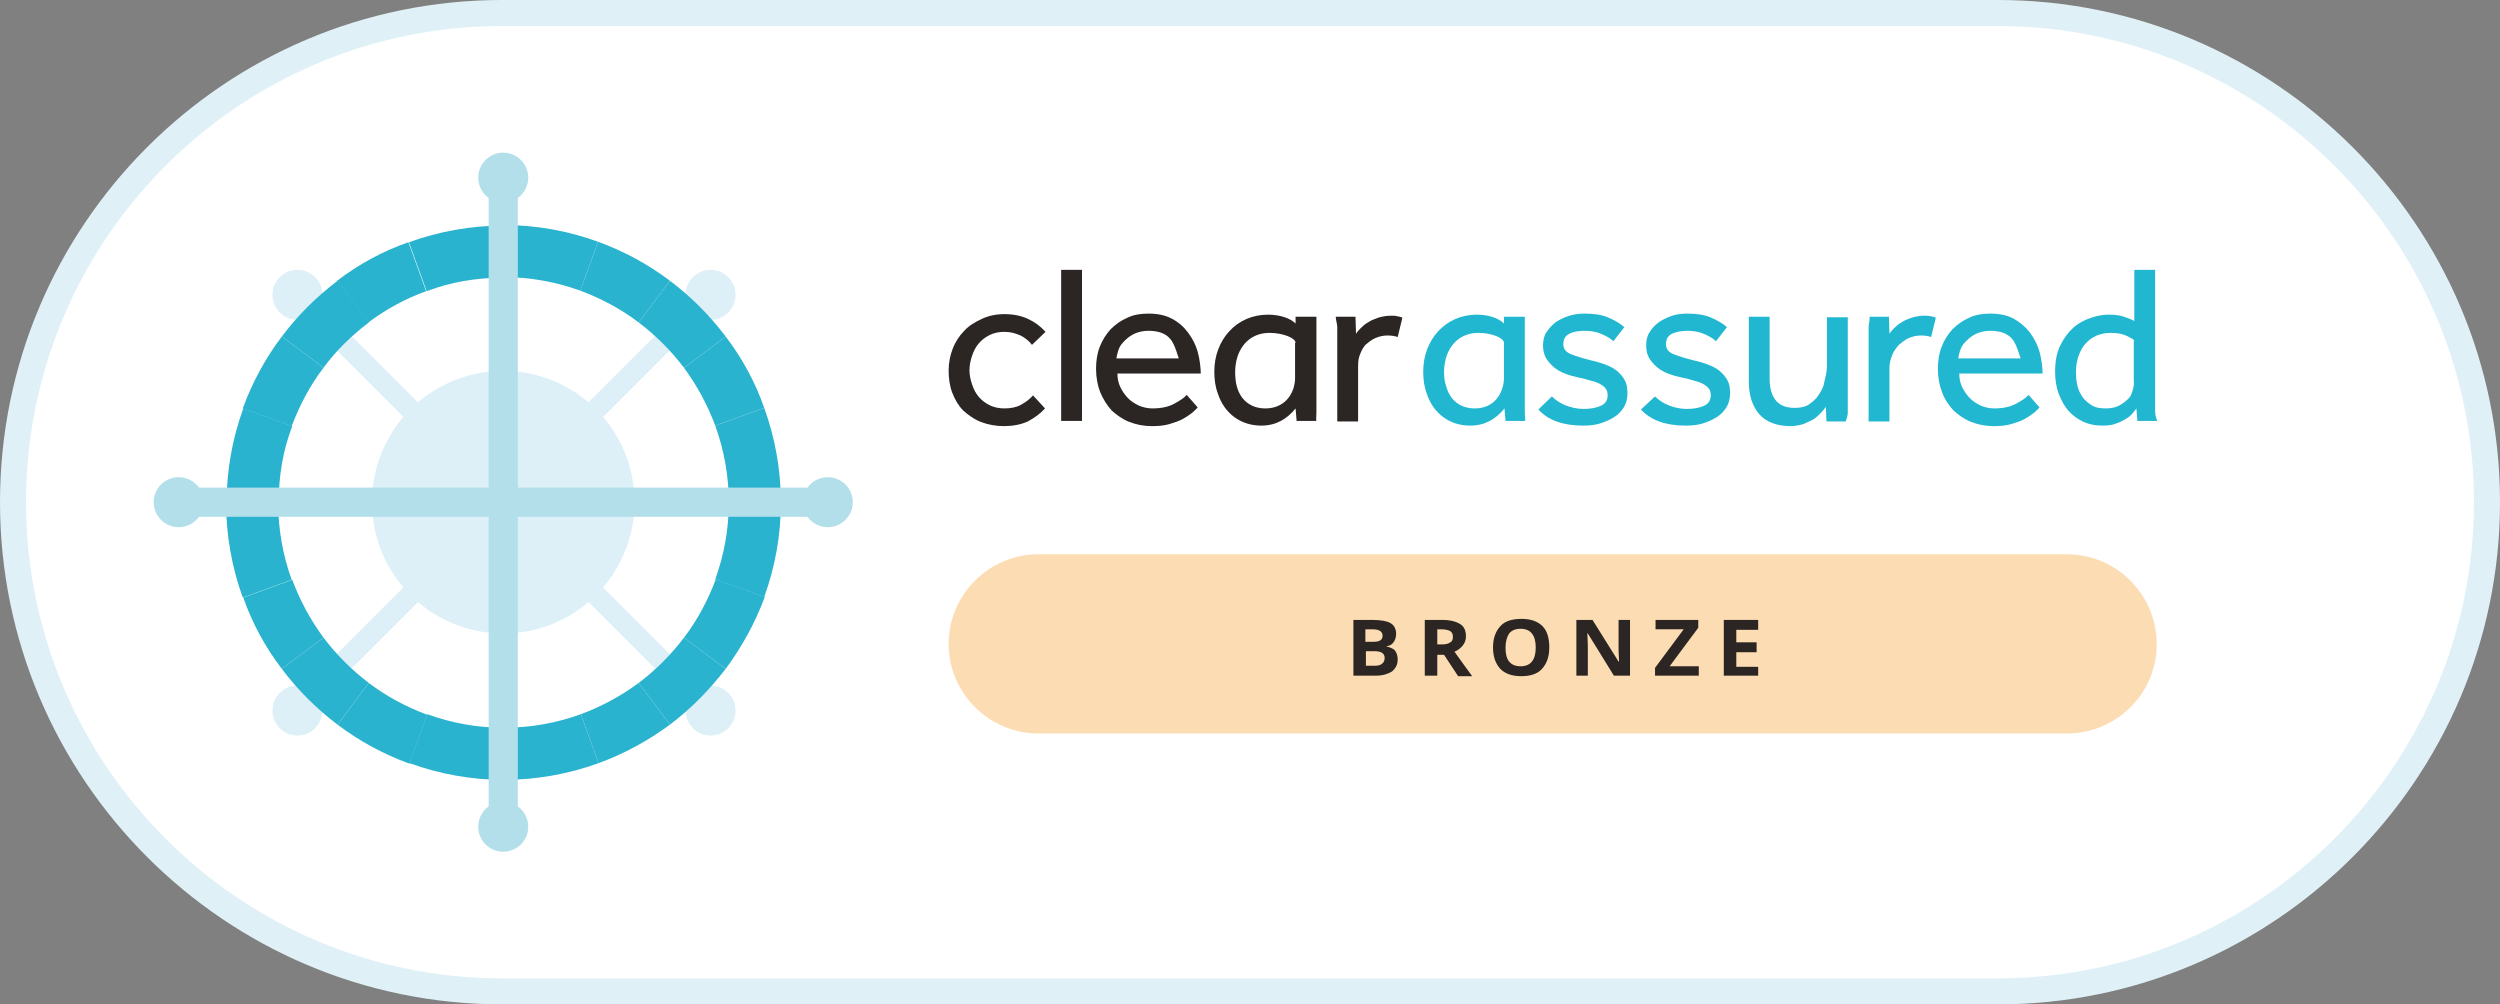 <?xml version="1.0" encoding="utf-8"?>
<!-- Generator: Adobe Illustrator 25.4.1, SVG Export Plug-In . SVG Version: 6.00 Build 0)  -->
<svg version="1.1" id="Layer_1" xmlns="http://www.w3.org/2000/svg" xmlns:xlink="http://www.w3.org/1999/xlink" x="0px" y="0px"
	 viewBox="0 0 479.9 192.8" style="enable-background:new 0 0 479.9 192.8;" xml:space="preserve">
<rect x="0" y="0" width="479.9" height="192.8" fill="#808080" stroke="none"/>
<style type="text/css">
	.st0{fill:#FFFFFF;}
	.st1{fill:#DFF1F7;}
	.st2{opacity:0.5;}
	.st3{fill:#FABA66;}
	.st4{fill:#2B2523;}
	.st5{fill-rule:evenodd;clip-rule:evenodd;fill:#2B2523;}
	.st6{fill-rule:evenodd;clip-rule:evenodd;fill:#21B7D1;}
	.st7{fill:#DDF0F7;}
	.st8{fill:#2AB3CE;}
	.st9{fill:#B3DFEB;}
</style>
<path id="XMLID_1091_" class="st0" d="M383.5,190.3H96.4c-51.8,0-93.9-42-93.9-93.9v0c0-51.8,42-93.9,93.9-93.9l287.1,0
	c51.8,0,93.9,42,93.9,93.9v0C477.4,148.2,435.3,190.3,383.5,190.3z"/>
<path id="XMLID_6199_" class="st1" d="M383.5,192.8H96.4C43.2,192.8,0,149.5,0,96.4C0,43.2,43.2,0,96.4,0h287.1
	c53.1,0,96.4,43.2,96.4,96.4C479.9,149.5,436.6,192.8,383.5,192.8z M96.4,5C46,5,5,46,5,96.4s41,91.4,91.4,91.4h287.1
	c50.4,0,91.4-41,91.4-91.4S433.9,5,383.5,5H96.4z"/>
<g id="XMLID_7_" class="st2">
	<path id="XMLID_53_" class="st3" d="M396.8,140.8H199.3c-9.5,0-17.2-7.8-17.2-17.2v0c0-9.5,7.8-17.2,17.2-17.2h197.5
		c9.5,0,17.2,7.8,17.2,17.2v0C414.1,133,406.3,140.8,396.8,140.8z"/>
</g>
<g id="XMLID_6735_">
	<path id="XMLID_6736_" class="st4" d="M259.8,119h3.6c1.6,0,2.8,0.2,3.5,0.6c0.7,0.4,1.1,1.1,1.1,2.1c0,0.6-0.2,1.2-0.5,1.6
		c-0.3,0.4-0.7,0.7-1.3,0.7v0.1c0.7,0.2,1.3,0.4,1.6,0.8c0.3,0.4,0.5,1,0.5,1.7c0,1-0.4,1.7-1.1,2.3c-0.8,0.5-1.8,0.8-3.1,0.8h-4.3
		V119z M262.2,123.2h1.4c0.7,0,1.1-0.1,1.4-0.3c0.3-0.2,0.4-0.5,0.4-0.9c0-0.4-0.2-0.7-0.5-0.9c-0.3-0.2-0.8-0.3-1.5-0.3h-1.3V123.2
		z M262.2,125v2.8h1.6c0.7,0,1.2-0.1,1.5-0.4c0.3-0.2,0.5-0.6,0.5-1.1c0-0.9-0.7-1.3-2-1.3H262.2z"/>
	<path id="XMLID_6768_" class="st4" d="M275.9,125.6v4.1h-2.4V119h3.3c1.6,0,2.7,0.3,3.5,0.8s1.1,1.3,1.1,2.4c0,0.6-0.2,1.2-0.6,1.7
		c-0.4,0.5-0.9,0.9-1.6,1.2c1.7,2.4,2.9,4,3.4,4.7h-2.7l-2.7-4.1H275.9z M275.9,123.7h0.8c0.8,0,1.3-0.1,1.7-0.4
		c0.4-0.2,0.5-0.6,0.5-1.1c0-0.5-0.2-0.9-0.6-1.1s-1-0.3-1.7-0.3h-0.7V123.7z"/>
	<path id="XMLID_6771_" class="st4" d="M297.4,124.3c0,1.8-0.5,3.1-1.4,4.1c-0.9,1-2.3,1.4-4,1.4c-1.8,0-3.1-0.5-4-1.4
		c-0.9-1-1.4-2.3-1.4-4.1c0-1.8,0.5-3.1,1.4-4.1s2.3-1.4,4.1-1.4s3.1,0.5,4,1.4S297.4,122.5,297.4,124.3z M289,124.3
		c0,1.2,0.2,2.1,0.7,2.7s1.2,0.9,2.2,0.9c1.9,0,2.9-1.2,2.9-3.6c0-2.4-1-3.6-2.9-3.6c-1,0-1.7,0.3-2.2,0.9
		C289.3,122.2,289,123.1,289,124.3z"/>
	<path id="XMLID_6774_" class="st4" d="M312.9,129.7h-3.1l-5-8.1h-0.1c0.1,1.4,0.1,2.5,0.1,3.1v5h-2.2V119h3.1l5,8h0.1
		c-0.1-1.4-0.1-2.4-0.1-3V119h2.2V129.7z"/>
	<path id="XMLID_6776_" class="st4" d="M326.2,129.7h-8.5v-1.5l5.5-7.4h-5.4V119h8.2v1.5l-5.5,7.4h5.6V129.7z"/>
	<path id="XMLID_6778_" class="st4" d="M337.5,129.7h-6.6V119h6.6v1.9h-4.2v2.4h3.9v1.9h-3.9v2.8h4.2V129.7z"/>
</g>
<g id="XMLID_6244_">
	<g id="XMLID_6261_">
		<path id="XMLID_6268_" class="st5" d="M248.7,65.8c0-0.9-2.4-1.9-5-1.9c-2.9,0-5.1,1.6-6.1,4.4c-0.3,0.9-0.5,2-0.5,3.1
			c0,1,0.1,1.9,0.3,2.7c0.7,2.7,2.7,4.3,5.5,4.3c2.6,0,4.6-1.4,5.4-3.9c0.2-0.7,0.3-1.3,0.3-1.9V65.8L248.7,65.8z M248.7,78.4
			c-1.7,2.1-3.8,3.3-6.6,3.3c-4,0-7.1-2.4-8.3-6.1c-0.5-1.3-0.7-2.7-0.7-4.3c0-6,4.2-10.9,10.3-10.9c2.3,0,4.3,0.7,5.3,1.7v-1.3h4
			v16c0,0.9,0,1.7,0,2.3c0,0.7-0.1,1.7,0,1.7h-3.8L248.7,78.4z"/>
		<path id="XMLID_6267_" class="st5" d="M256.7,65c0-0.8,0-1.6,0-2.2c0-0.6-0.2-1-0.3-2h3.8l0.1,3.3c0.2-0.4,0.5-0.7,0.9-1.1
			c0.4-0.4,0.8-0.8,1.4-1.1c0.5-0.4,1.2-0.6,1.9-0.9c0.7-0.2,1.5-0.4,2.5-0.4c0.4,0,0.8,0,1.2,0.1c0.4,0.1,0.7,0.1,1,0.3l-0.9,3.7
			c-0.5-0.2-1.2-0.3-2-0.3c-0.8,0-1.6,0.2-2.3,0.5c-0.7,0.3-1.3,0.8-1.9,1.3c-0.5,0.6-0.8,1.2-1.1,2c-0.3,0.8-0.3,1.6-0.3,2.4v10.3
			h-4V65z"/>
		<path id="XMLID_6264_" class="st5" d="M226.3,68.8c-0.1,0-0.7-2.7-1.7-3.8c-1-1.1-2.4-1.5-4.2-1.5c-0.9,0-1.8,0.2-2.5,0.5
			c-0.7,0.3-1.4,0.8-1.9,1.3c-0.5,0.5-0.9,0.9-1.2,1.6c-0.3,0.7-0.5,1.9-0.5,1.9H226.3L226.3,68.8z M229.9,78.2
			c-0.2,0.3-0.6,0.6-1,1c-0.5,0.4-1.1,0.8-1.8,1.2c-0.7,0.4-1.6,0.7-2.6,1c-1,0.3-2.1,0.4-3.4,0.4c-1.6,0-3-0.3-4.3-0.8
			c-1.3-0.5-2.4-1.3-3.4-2.2c-0.9-1-1.6-2.1-2.2-3.5c-0.5-1.3-0.8-2.8-0.8-4.5c0-1.5,0.2-2.9,0.7-4.2c0.5-1.3,1.2-2.4,2.1-3.4
			c0.9-0.9,2-1.7,3.2-2.2c1.2-0.6,2.6-0.8,4.1-0.8c1.7,0,3.2,0.3,4.5,1c1.3,0.7,2.3,1.6,3.1,2.7c0.8,1.1,1.4,2.2,1.8,3.6
			c0.4,1.4,0.6,3.2,0.6,4.2h-16c0,1,0.2,1.9,0.6,2.7c0.4,0.8,0.9,1.5,1.5,2.1c0.6,0.6,1.3,1,2.1,1.4c0.8,0.3,1.6,0.5,2.5,0.5
			c1.7,0,3.1-0.3,4.2-0.9c1.1-0.6,1.9-1.1,2.4-1.7L229.9,78.2z"/>
		<rect id="XMLID_6263_" x="203.7" y="51.8" class="st5" width="4" height="29"/>
		<path id="XMLID_6262_" class="st5" d="M200.6,78.4c-0.9,1-2,1.8-3.3,2.5c-1.3,0.6-2.9,0.9-4.6,0.9c-1.6,0-3.1-0.3-4.4-0.8
			c-1.3-0.5-2.4-1.3-3.4-2.2c-0.9-0.9-1.6-2.1-2.1-3.4c-0.5-1.3-0.7-2.8-0.7-4.3c0-1.5,0.3-2.9,0.8-4.2c0.5-1.3,1.3-2.5,2.2-3.4
			c0.9-1,2.1-1.7,3.4-2.3c1.3-0.6,2.7-0.9,4.3-0.9c1.7,0,3.2,0.3,4.5,0.9c1.3,0.6,2.4,1.4,3.4,2.5l-2.6,2.5
			c-0.6-0.8-1.4-1.4-2.2-1.8c-0.9-0.4-1.9-0.7-3.1-0.7c-1,0-2,0.2-2.8,0.6c-0.8,0.4-1.5,0.9-2.1,1.6c-0.6,0.7-1,1.5-1.3,2.4
			c-0.3,0.9-0.5,1.8-0.5,2.8c0,0.9,0.2,1.8,0.5,2.7c0.3,0.9,0.7,1.7,1.3,2.4c0.6,0.7,1.3,1.2,2.1,1.6c0.8,0.4,1.8,0.6,2.8,0.6
			c1.2,0,2.3-0.2,3.2-0.7c0.9-0.5,1.7-1.1,2.3-1.8L200.6,78.4z"/>
	</g>
	<g id="XMLID_6247_">
		<path id="XMLID_6260_" class="st6" d="M297.9,76.1c0.7,0.7,1.6,1.3,2.6,1.7c1,0.4,2.2,0.7,3.5,0.7c1.3,0,2.4-0.2,3.3-0.6
			c0.9-0.4,1.3-1.1,1.3-2c0-0.5-0.1-0.9-0.3-1.2c-0.2-0.3-0.5-0.6-1-0.9c-0.5-0.3-1-0.5-1.8-0.7c-0.7-0.2-1.7-0.5-2.8-0.7
			c-0.8-0.2-1.6-0.4-2.3-0.7c-0.8-0.3-1.5-0.7-2.1-1.2c-0.6-0.5-1.1-1.1-1.5-1.7c-0.4-0.7-0.6-1.5-0.6-2.5c0-1,0.2-1.9,0.7-2.6
			c0.5-0.7,1.1-1.4,1.8-1.9c0.8-0.5,1.6-0.9,2.6-1.2c0.9-0.3,1.9-0.4,2.9-0.4c1.7,0,3.2,0.2,4.4,0.7c1.2,0.5,2.3,1.1,3.2,1.9
			l-2.1,2.7c-0.6-0.6-1.4-1-2.3-1.4c-0.9-0.4-2-0.6-3.2-0.6c-1.3,0-2.3,0.2-3,0.6c-0.8,0.4-1.1,1.1-1.1,2c0,0.9,0.5,1.5,1.5,1.9
			c1,0.4,2.3,0.8,3.9,1.2c1,0.2,1.9,0.5,2.7,0.8c0.8,0.3,1.6,0.7,2.2,1.2c0.6,0.5,1.1,1.1,1.5,1.8c0.4,0.7,0.5,1.5,0.5,2.5
			c0,1-0.2,1.9-0.7,2.7c-0.5,0.8-1.1,1.4-1.9,1.9c-0.8,0.5-1.7,0.9-2.7,1.2c-1,0.3-2.1,0.4-3.2,0.4c-3.8,0-6.7-1-8.6-3.1L297.9,76.1
			z"/>
		<path id="XMLID_6257_" class="st6" d="M410.1,78.4c-0.1,0.2-0.4,0.5-0.7,0.9c-0.3,0.4-0.8,0.8-1.3,1.1c-0.5,0.3-1.2,0.7-1.9,0.9
			c-0.7,0.3-1.6,0.4-2.6,0.4c-1.3,0-2.5-0.2-3.6-0.7c-1.1-0.5-2.1-1.2-2.9-2.1c-0.8-0.9-1.4-2-1.9-3.3c-0.5-1.3-0.7-2.7-0.7-4.3
			c0-1.9,0.3-3.6,1-5c0.7-1.4,1.5-2.5,2.5-3.4c1-0.9,2.2-1.5,3.4-1.9c1.2-0.4,2.3-0.6,3.4-0.6c1.5,0,2.4,0.2,3.2,0.5
			c0.8,0.3,1.7,0.6,1.7,0.8v-9.9h4v25c0,0.9,0,1.7,0,2.3c0,0.7,0.4,1.7,0.4,1.7h-3.8L410.1,78.4L410.1,78.4z M409.7,65.4
			c0-0.2-0.6-0.5-1.4-0.9c-0.8-0.4-1.8-0.6-3.2-0.6c-1,0-1.8,0.2-2.6,0.5c-0.8,0.4-1.5,0.8-2.1,1.5c-0.6,0.6-1,1.4-1.4,2.4
			c-0.3,0.9-0.5,2-0.5,3.1c0,1,0.1,1.9,0.3,2.7c0.2,0.9,0.6,1.6,1.1,2.3c0.5,0.6,1.1,1.1,1.8,1.5c0.7,0.4,1.6,0.5,2.6,0.5
			c1,0,1.9-0.2,2.6-0.6c0.7-0.4,1.3-0.9,1.8-1.4c0.5-0.6,0.6-1.2,0.8-1.9c0.2-0.7,0.1-1.3,0.1-1.9V65.4z"/>
		<path id="XMLID_6254_" class="st6" d="M387.9,68.8c-0.1,0-0.7-2.7-1.7-3.8c-1-1.1-2.4-1.5-4.2-1.5c-0.9,0-1.8,0.2-2.5,0.5
			c-0.7,0.3-1.4,0.8-1.9,1.3c-0.5,0.5-0.9,0.9-1.2,1.6c-0.3,0.7-0.5,1.9-0.5,1.9H387.9L387.9,68.8z M391.5,78.2
			c-0.2,0.3-0.6,0.6-1,1c-0.5,0.4-1.1,0.8-1.8,1.2c-0.7,0.4-1.6,0.7-2.6,1c-1,0.3-2.1,0.4-3.4,0.4c-1.6,0-3-0.3-4.3-0.8
			c-1.3-0.5-2.4-1.3-3.4-2.2c-0.9-1-1.7-2.1-2.2-3.5c-0.5-1.3-0.8-2.8-0.8-4.5c0-1.5,0.2-2.9,0.7-4.2c0.5-1.3,1.2-2.4,2.1-3.4
			c0.9-0.9,2-1.7,3.2-2.2c1.2-0.6,2.6-0.8,4.1-0.8c1.7,0,3.2,0.3,4.5,1c1.2,0.7,2.3,1.6,3.1,2.7c0.8,1.1,1.4,2.2,1.8,3.6
			c0.4,1.4,0.6,3.2,0.6,4.2h-16c0,1,0.2,1.9,0.6,2.7c0.4,0.8,0.9,1.5,1.5,2.1c0.6,0.6,1.3,1,2.1,1.4c0.8,0.3,1.6,0.5,2.5,0.5
			c1.7,0,3.1-0.3,4.2-0.9c1.1-0.6,1.9-1.1,2.4-1.7L391.5,78.2z"/>
		<path id="XMLID_6253_" class="st6" d="M358.7,65c0-0.8,0-1.6,0-2.2c0-0.6,0.2-1,0.2-2h3.7l0.1,3.3c0.2-0.4,0.5-0.7,0.9-1.1
			c0.4-0.4,0.8-0.8,1.4-1.1c0.5-0.4,1.2-0.6,1.9-0.9c0.7-0.2,1.5-0.4,2.5-0.4c0.4,0,0.8,0,1.2,0.1c0.4,0.1,0.7,0.1,1,0.3l-0.9,3.7
			c-0.5-0.2-1.2-0.3-2-0.3c-0.8,0-1.6,0.2-2.3,0.5c-0.7,0.3-1.3,0.8-1.9,1.3c-0.5,0.6-1,1.2-1.3,2c-0.3,0.8-0.5,1.6-0.5,2.4v10.3h-4
			V65z"/>
		<path id="XMLID_6252_" class="st6" d="M335.7,60.8h4v12c0,1.9,0.5,3.3,1.3,4.2c0.8,0.9,2,1.3,3.5,1.3c1.1,0,2.1-0.2,2.8-0.7
			c0.7-0.5,1.4-1.1,1.8-1.8c0.5-0.7,1-1.6,1.1-2.5c0.2-0.9,0.5-1.9,0.5-2.9v-9.5h4v16c0,0.9,0,1.7,0,2.3c0,0.7-0.4,1.7-0.4,1.7h-3.7
			l-0.1-2.8c-0.3,0.4-0.6,0.8-1,1.2c-0.4,0.4-0.8,0.8-1.4,1.2c-0.6,0.3-1.2,0.6-1.9,0.9c-0.7,0.2-1.6,0.4-2.5,0.4
			c-2.6,0-4.7-0.8-6-2.3c-1.3-1.5-2-3.6-2-6.3V60.8z"/>
		<path id="XMLID_6251_" class="st6" d="M317.7,76.1c0.7,0.7,1.6,1.3,2.6,1.7c1,0.4,2.2,0.7,3.5,0.7c1.3,0,2.4-0.2,3.3-0.6
			c0.9-0.4,1.3-1.1,1.3-2c0-0.5-0.1-0.9-0.3-1.2c-0.2-0.3-0.5-0.6-1-0.9c-0.5-0.3-1-0.5-1.8-0.7c-0.7-0.2-1.7-0.5-2.8-0.7
			c-0.8-0.2-1.6-0.4-2.3-0.7c-0.8-0.3-1.5-0.7-2.1-1.2c-0.6-0.5-1.1-1.1-1.5-1.7c-0.4-0.7-0.6-1.5-0.6-2.5c0-1,0.2-1.9,0.7-2.6
			c0.4-0.7,1.1-1.4,1.8-1.9c0.8-0.5,1.6-0.9,2.5-1.2c0.9-0.3,1.9-0.4,2.9-0.4c1.7,0,3.2,0.2,4.4,0.7c1.2,0.5,2.3,1.1,3.2,1.9
			l-2.1,2.7c-0.6-0.6-1.4-1-2.3-1.4c-0.9-0.4-2-0.6-3.2-0.6c-1.2,0-2.2,0.2-3,0.6c-0.8,0.4-1.1,1.1-1.1,2c0,0.9,0.5,1.5,1.5,1.9
			c1,0.4,2.3,0.8,3.9,1.2c1,0.2,1.9,0.5,2.7,0.8c0.8,0.3,1.6,0.7,2.2,1.2c0.6,0.5,1.1,1.1,1.5,1.8c0.4,0.7,0.5,1.5,0.5,2.5
			c0,1-0.2,1.9-0.7,2.7c-0.5,0.8-1.1,1.4-1.9,1.9c-0.8,0.5-1.7,0.9-2.7,1.2c-1,0.3-2.1,0.4-3.2,0.4c-3.8,0-6.7-1-8.6-3.1L317.7,76.1
			z"/>
		<path id="XMLID_6248_" class="st6" d="M288.7,65.8c0-0.9-2.3-1.9-4.9-1.9c-2.9,0-5.1,1.6-6.1,4.4c-0.3,0.9-0.5,2-0.5,3.1
			c0,1,0.1,1.9,0.4,2.7c0.7,2.7,2.7,4.3,5.5,4.3c2.6,0,4.5-1.4,5.3-3.9c0.2-0.7,0.3-1.3,0.3-1.9V65.8L288.7,65.8z M288.8,78.4
			c-1.7,2.1-3.8,3.3-6.6,3.3c-4,0-7.1-2.4-8.3-6.1c-0.5-1.3-0.7-2.7-0.7-4.3c0-6,4.2-10.9,10.3-10.9c2.3,0,4.2,0.7,5.2,1.7v-1.3h4
			v16c0,0.9,0,1.7,0,2.3c0,0.7,0.1,1.7,0.1,1.7H289L288.8,78.4z"/>
	</g>
</g>
<circle id="XMLID_6223_" class="st7" cx="57.1" cy="56.6" r="4.8"/>
<circle id="XMLID_6222_" class="st7" cx="136.4" cy="56.6" r="4.8"/>
<circle id="XMLID_6221_" class="st7" cx="57.1" cy="136.4" r="4.8"/>
<circle id="XMLID_6220_" class="st7" cx="136.4" cy="136.4" r="4.8"/>
<path id="XMLID_6219_" class="st7" d="M55.4,137.6L55.4,137.6c-0.8-0.8-0.8-2.1,0-2.8L135,55.2c0.8-0.8,2.1-0.8,2.8,0l0,0
	c0.8,0.8,0.8,2.1,0,2.8l-79.6,79.6C57.4,138.4,56.2,138.4,55.4,137.6z"/>
<path id="XMLID_6218_" class="st7" d="M55.4,55.2L55.4,55.2c0.8-0.8,2.1-0.8,2.8,0l79.6,79.6c0.8,0.8,0.8,2.1,0,2.8l0,0
	c-0.8,0.8-2.1,0.8-2.8,0L55.4,58C54.6,57.3,54.6,56,55.4,55.2z"/>
<circle id="XMLID_6217_" class="st7" cx="96.6" cy="96.4" r="25.2"/>
<g id="XMLID_6162_">
	<g id="XMLID_6204_">
		<path id="XMLID_6197_" class="st8" d="M122.6,61.9c-3.4-2.6-7.2-4.6-11.2-6.1l3.4-9.4c4.9,1.8,9.6,4.3,13.8,7.5L122.6,61.9z"/>
		<path id="XMLID_6196_" class="st8" d="M131.3,70.6c-2.5-3.3-5.4-6.2-8.7-8.7l6-8c4,3,7.6,6.6,10.7,10.7L131.3,70.6z"/>
		<path id="XMLID_6195_" class="st8" d="M137.3,81.7c-1.5-4-3.5-7.7-6-11.1l8-6c3.2,4.2,5.7,8.8,7.4,13.7L137.3,81.7z"/>
		<path id="XMLID_6190_" class="st8" d="M149.9,96.5h-10c0-5.1-0.9-10.1-2.6-14.8l9.4-3.4C148.8,84.1,149.9,90.2,149.9,96.5z"/>
		<path id="XMLID_6189_" class="st8" d="M111.4,55.8c-4.7-1.7-9.6-2.6-14.7-2.6v-10c6.2,0,12.3,1.1,18.1,3.2L111.4,55.8z"/>
	</g>
	<g id="XMLID_6198_">
		<path id="XMLID_6168_" class="st8" d="M139.3,128.4l-8-6c2.6-3.4,4.6-7.2,6.1-11.2l9.4,3.4C145,119.5,142.4,124.2,139.3,128.4z"/>
		<path id="XMLID_6167_" class="st8" d="M128.6,139.1l-6-8c3.3-2.5,6.2-5.4,8.7-8.7l8,6C136.2,132.4,132.7,136,128.6,139.1z"/>
		<path id="XMLID_6166_" class="st8" d="M114.9,146.5l-3.4-9.4c4-1.5,7.7-3.5,11.1-6l6,8C124.4,142.2,119.8,144.7,114.9,146.5z"/>
		<path id="XMLID_6165_" class="st8" d="M96.7,149.7v-10c5.1,0,10.1-0.9,14.8-2.6l3.4,9.4C109.1,148.6,102.9,149.7,96.7,149.7z"/>
		<path id="XMLID_6164_" class="st8" d="M146.7,114.6l-9.4-3.4c1.7-4.7,2.6-9.6,2.6-14.7h10C149.9,102.7,148.8,108.8,146.7,114.6z"
			/>
	</g>
	<g id="XMLID_6169_">
		<path id="XMLID_4_" class="st8" d="M78.6,146.6c-4.9-1.8-9.6-4.3-13.8-7.5l6-8c3.4,2.6,7.2,4.6,11.2,6.1L78.6,146.6z"/>
		<path id="XMLID_8_" class="st8" d="M64.8,139.1c-4-3-7.6-6.6-10.7-10.7l8-6c2.5,3.3,5.4,6.2,8.7,8.7L64.8,139.1z"/>
		<path id="XMLID_9_" class="st8" d="M54.1,128.4c-3.2-4.2-5.7-8.8-7.4-13.7l9.4-3.4c1.5,4,3.5,7.7,6,11.1L54.1,128.4z"/>
		<path id="XMLID_5654_" class="st8" d="M46.6,114.7c-2.1-5.8-3.2-12-3.2-18.2h10c0,5.1,0.9,10.1,2.6,14.8L46.6,114.7z"/>
		<path id="XMLID_5653_" class="st8" d="M96.7,149.7c-6.2,0-12.3-1.1-18.1-3.2l3.4-9.4c4.7,1.7,9.6,2.6,14.7,2.6V149.7z"/>
	</g>
	<g id="XMLID_6163_">
		<path id="XMLID_5652_" class="st8" d="M56,81.8l-9.4-3.4c1.8-4.9,4.3-9.6,7.5-13.8l8,6C59.5,74,57.5,77.8,56,81.8z"/>
		<path id="XMLID_5651_" class="st8" d="M62.1,70.6l-8-6c3-4,6.6-7.6,10.7-10.7l6,8C67.5,64.4,64.5,67.3,62.1,70.6z"/>
		<path id="XMLID_5650_" class="st8" d="M70.7,61.9l-6-8c4.2-3.2,8.8-5.7,13.7-7.4l3.4,9.4C77.9,57.3,74.2,59.3,70.7,61.9z"/>
		<path id="XMLID_5649_" class="st8" d="M81.9,55.9l-3.4-9.4c5.8-2.1,12-3.2,18.2-3.2v10C91.6,53.3,86.6,54.1,81.9,55.9z"/>
		<path id="XMLID_5648_" class="st8" d="M53.5,96.5h-10c0-6.2,1.1-12.3,3.2-18.1l9.4,3.4C54.3,86.5,53.5,91.4,53.5,96.5z"/>
	</g>
</g>
<g id="XMLID_1092_">
	<path id="XMLID_6159_" class="st9" d="M96.6,161.5L96.6,161.5c-1.6,0-2.8-1.3-2.8-2.8V34.1c0-1.6,1.3-2.8,2.8-2.8l0,0
		c1.6,0,2.8,1.3,2.8,2.8v124.6C99.4,160.3,98.2,161.5,96.6,161.5z"/>
	<path id="XMLID_6156_" class="st9" d="M31.5,96.4L31.5,96.4c0-1.6,1.3-2.8,2.8-2.8h124.6c1.6,0,2.8,1.3,2.8,2.8l0,0
		c0,1.6-1.3,2.8-2.8,2.8H34.3C32.8,99.2,31.5,98,31.5,96.4z"/>
	<circle id="XMLID_6153_" class="st9" cx="34.3" cy="96.4" r="4.8"/>
	<circle id="XMLID_6150_" class="st9" cx="158.9" cy="96.4" r="4.8"/>
	<circle id="XMLID_1108_" class="st9" cx="96.6" cy="158.7" r="4.8"/>
	<circle id="XMLID_1093_" class="st9" cx="96.6" cy="34.1" r="4.8"/>
</g>
</svg>
